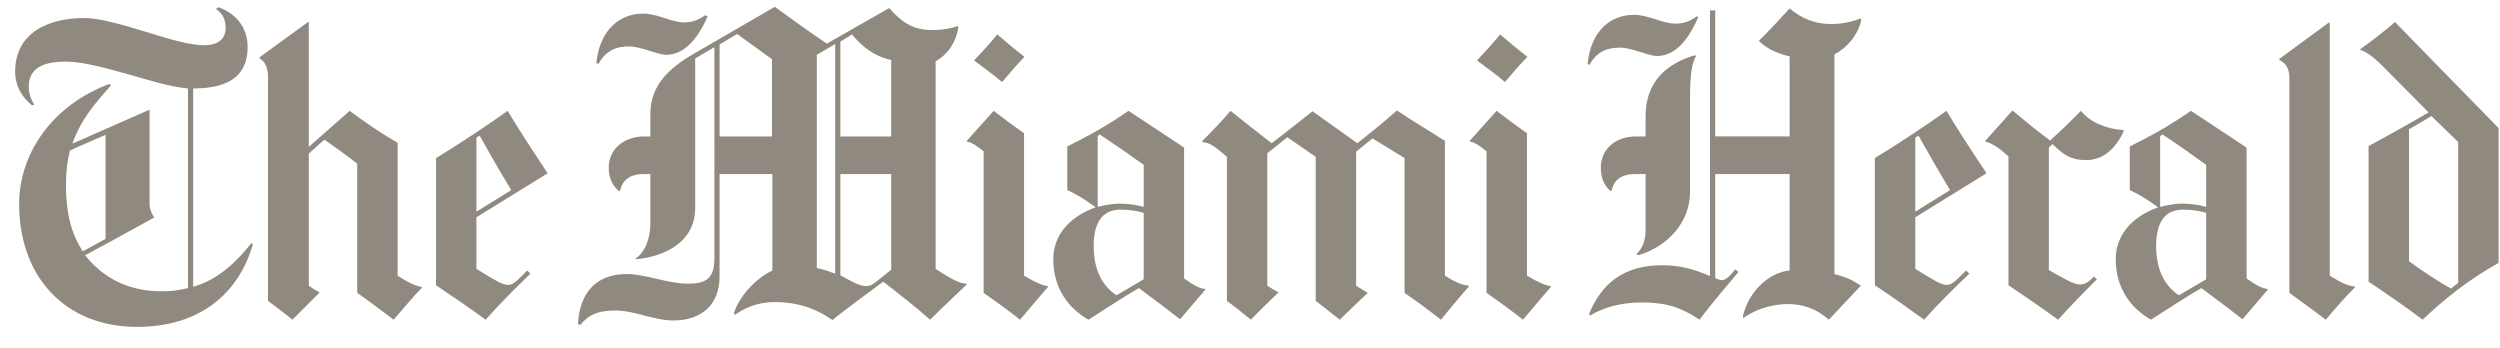 <svg width="151" height="21" viewBox="0 0 151 21" fill="none" xmlns="http://www.w3.org/2000/svg">
<g clip-path="url(#clip0_21697_5191)">
<path d="M142.24 17.352C141.737 17.851 141.063 18.604 140.478 19.31C139.613 18.649 138.771 18.062 138.278 17.69V4.689C138.278 4.048 137.971 3.767 137.673 3.626V3.554L140.671 1.354L140.717 1.401V16.652C141.436 17.085 141.732 17.247 142.217 17.302L142.24 17.352Z" fill="#90897F"/>
<path d="M128.272 7.928C127.786 8.984 127.016 9.669 126.025 9.669C125.082 9.669 124.701 9.401 123.97 8.701L123.751 8.918V16.314C124.867 16.949 125.294 17.182 125.637 17.182C125.925 17.182 126.148 17.038 126.482 16.699L126.652 16.87C125.794 17.714 124.996 18.555 124.309 19.311C123.309 18.585 122.332 17.915 121.312 17.231V9.45C120.96 9.121 120.413 8.671 119.936 8.556L119.911 8.507L121.554 6.672C122.367 7.348 122.97 7.863 123.826 8.484C124.542 7.843 125.044 7.353 125.687 6.695C126.232 7.378 127.232 7.799 128.249 7.854L128.272 7.928Z" fill="#90897F"/>
<path d="M102.563 1.064C101.922 2.52 101.127 3.383 100.072 3.383C99.573 3.383 98.561 2.877 97.85 2.877C97.05 2.877 96.445 3.125 95.989 3.94L95.892 3.843C96.097 1.835 97.298 0.895 98.695 0.895C99.565 0.895 100.425 1.427 101.185 1.427C101.647 1.427 102.066 1.31 102.513 0.967L102.563 1.064Z" fill="#90897F"/>
<path d="M112.42 1.209C112.241 2.103 111.533 2.91 110.8 3.287V16.553C111.51 16.74 111.868 16.895 112.395 17.256L110.462 19.309C109.743 18.655 108.879 18.366 108.021 18.366C106.8 18.366 105.882 18.797 105.289 19.211L105.266 19.116C105.665 17.417 107.011 16.432 108.093 16.337V10.512H103.599V16.796C103.74 16.865 103.864 16.918 104.01 16.918C104.251 16.918 104.573 16.595 104.808 16.263L105 16.432C104.417 17.138 103.39 18.311 102.656 19.309C101.535 18.56 100.617 18.268 99.152 18.268C97.902 18.268 96.818 18.577 96.036 19.066L95.987 18.945C96.708 17.18 98.035 16.02 100.385 16.02C101.438 16.02 102.257 16.234 103.286 16.674V0.629H103.6V8.24H108.094V3.407C107.335 3.232 106.684 2.927 106.234 2.464C106.829 1.884 107.535 1.128 108.094 0.508C108.743 1.071 109.569 1.451 110.584 1.451C111.195 1.451 111.822 1.344 112.371 1.112L112.42 1.209Z" fill="#90897F"/>
<path d="M102.439 3.383C102.184 3.845 102.077 4.497 102.077 5.993V11.6C102.077 13.397 100.762 14.875 98.958 15.417L98.84 15.345C99.18 15.043 99.394 14.523 99.394 13.945V10.513H98.766C97.8 10.513 97.442 10.994 97.34 11.528H97.269C96.991 11.3 96.689 10.885 96.689 10.125C96.689 9.023 97.559 8.241 98.814 8.241H99.394V7.009C99.394 4.939 100.66 3.843 102.365 3.336L102.439 3.383Z" fill="#90897F"/>
<path d="M92.254 3.432C91.856 3.843 91.449 4.305 90.9 4.955C90.445 4.558 89.834 4.126 89.208 3.65C89.65 3.183 90.111 2.693 90.611 2.079C91.139 2.539 91.703 3.008 92.254 3.432Z" fill="#90897F"/>
<path d="M93.677 17.326C93.677 17.326 93.044 18.048 91.987 19.31C91.323 18.784 90.463 18.157 89.787 17.691V9.136C89.303 8.751 89.053 8.602 88.799 8.556L88.772 8.506L90.392 6.694C91.025 7.184 91.572 7.583 92.229 8.048V16.652C92.9 17.059 93.37 17.243 93.654 17.28L93.677 17.326Z" fill="#90897F"/>
<path d="M88.725 17.302C88.725 17.302 88.252 17.815 87.033 19.31C86.304 18.735 85.613 18.229 84.835 17.691V9.546L82.901 8.362L81.911 9.159V17.257C82.261 17.474 82.61 17.691 82.61 17.691C82.165 18.108 81.318 18.913 80.92 19.31C80.309 18.821 79.47 18.174 79.47 18.174V9.474L77.755 8.29L76.545 9.256V17.256C76.766 17.401 77.024 17.562 77.222 17.663C76.652 18.202 76.058 18.774 75.555 19.309C75.043 18.896 74.475 18.439 74.105 18.173V9.474C73.308 8.773 73.041 8.622 72.631 8.579L72.606 8.531C73.181 7.955 73.82 7.298 74.323 6.695C75.086 7.298 75.923 7.974 76.812 8.653C77.525 8.098 78.328 7.477 79.276 6.72C80.053 7.282 81.115 8.023 81.983 8.653C82.807 7.999 83.578 7.378 84.376 6.672C85.076 7.158 86.631 8.09 87.274 8.507V16.652C87.788 16.984 88.248 17.201 88.7 17.257L88.725 17.302Z" fill="#90897F"/>
<path d="M61.877 3.432C61.479 3.843 61.072 4.305 60.525 4.955C60.07 4.558 59.459 4.126 58.833 3.65C59.273 3.183 59.738 2.693 60.234 2.079C60.765 2.539 61.328 3.008 61.877 3.432Z" fill="#90897F"/>
<path d="M63.301 17.327C63.301 17.327 62.667 18.049 61.611 19.311C60.946 18.785 60.086 18.158 59.411 17.692V9.137C58.927 8.752 58.677 8.603 58.42 8.557L58.395 8.507L60.016 6.695C60.648 7.185 61.195 7.584 61.852 8.049V16.653C62.524 17.06 62.994 17.244 63.277 17.281L63.301 17.327Z" fill="#90897F"/>
<path d="M42.738 0.992C42.097 2.447 41.279 3.311 40.225 3.311C39.724 3.311 38.715 2.804 38.002 2.804C37.202 2.804 36.598 3.053 36.141 3.868L36.02 3.795C36.224 1.785 37.448 0.822 38.846 0.822C39.715 0.822 40.577 1.355 41.335 1.355C41.8 1.355 42.221 1.184 42.593 0.92L42.738 0.992Z" fill="#90897F"/>
<path d="M25.492 17.376C24.995 17.872 24.421 18.561 23.776 19.311C23.008 18.726 22.079 18.033 21.576 17.691V9.885C20.943 9.384 20.266 8.913 19.595 8.434C19.237 8.745 18.968 8.993 18.652 9.281V17.257C18.867 17.418 19.041 17.523 19.306 17.664L17.663 19.31C17.034 18.794 16.491 18.413 16.188 18.174V4.714C16.188 4.124 16.031 3.725 15.681 3.529V3.458L18.606 1.33L18.652 1.355V8.871L21.118 6.696C22.031 7.378 22.997 8.033 24.017 8.629V16.653C24.56 17.015 25.054 17.258 25.445 17.326L25.492 17.376Z" fill="#90897F"/>
<path d="M150.916 15.876C149.056 16.918 147.63 18.075 146.324 19.309C145.307 18.528 144.052 17.68 143.061 17.013V8.822C144.133 8.239 145.318 7.595 146.687 6.791L143.908 3.988C143.375 3.452 142.988 3.164 142.579 3.022L142.556 2.973C143.399 2.368 144.093 1.821 144.657 1.33C145.731 2.437 148.134 4.898 150.916 7.735V15.876ZM148.475 17.086V8.579L146.856 7.008C146.313 7.356 145.914 7.557 145.504 7.805V15.781C146.213 16.307 147.419 17.099 148.041 17.424L148.475 17.086Z" fill="#90897F"/>
<path d="M136.974 17.497L135.449 19.283C134.634 18.653 134.01 18.177 132.963 17.401C131.907 18.009 131.349 18.406 129.917 19.31C128.666 18.603 127.79 17.365 127.79 15.66C127.79 14.296 128.651 13.14 130.351 12.519C129.589 11.973 129.284 11.793 128.638 11.48V8.845C130.083 8.121 130.963 7.63 132.334 6.695C133.458 7.444 134.304 7.985 135.693 8.918V16.82C136.364 17.3 136.679 17.428 136.95 17.448L136.974 17.497ZM133.251 12.493V9.957C132.327 9.29 131.693 8.84 130.618 8.121L130.472 8.218V12.493C130.928 12.375 131.469 12.298 131.752 12.298C132.379 12.299 132.828 12.382 133.251 12.493ZM133.251 16.869V12.857C132.899 12.749 132.453 12.663 131.85 12.663C130.639 12.663 130.23 13.607 130.23 14.862C130.23 16.225 130.699 17.237 131.609 17.835L133.251 16.869Z" fill="#90897F"/>
<path d="M119.984 10.464L115.684 13.123V16.241C116.819 16.934 117.231 17.207 117.591 17.207C117.919 17.207 118.174 16.911 118.752 16.336L118.944 16.53C118.029 17.407 117.108 18.304 116.214 19.309C115.273 18.622 114.179 17.851 113.241 17.23V9.546C114.493 8.799 116.546 7.432 117.568 6.694C118.236 7.813 119.031 9.031 119.984 10.464ZM117.784 11.48C117.15 10.44 116.387 9.106 115.876 8.192L115.683 8.312V12.785L117.784 11.48Z" fill="#90897F"/>
<path d="M72.801 17.497L71.278 19.283C70.462 18.653 69.838 18.177 68.789 17.401C67.733 18.009 67.178 18.406 65.744 19.31C64.494 18.603 63.618 17.365 63.618 15.66C63.618 14.296 64.479 13.14 66.179 12.519C65.416 11.973 65.112 11.793 64.464 11.48V8.845C65.909 8.121 66.791 7.63 68.161 6.695C69.286 7.444 70.132 7.985 71.52 8.918V16.82C72.192 17.3 72.506 17.428 72.777 17.448L72.801 17.497ZM69.08 12.493V9.957C68.155 9.29 67.496 8.84 66.421 8.121L66.301 8.218V12.493C66.756 12.375 67.296 12.298 67.582 12.298C68.206 12.299 68.655 12.382 69.08 12.493ZM69.08 16.869V12.857C68.728 12.749 68.28 12.663 67.677 12.663C66.466 12.663 66.059 13.607 66.059 14.862C66.059 16.225 66.526 17.237 67.436 17.835L69.08 16.869Z" fill="#90897F"/>
<path d="M58.396 17.181C58.396 17.181 57.037 18.459 56.174 19.31C55.395 18.603 54.283 17.739 53.347 17.013C52.639 17.546 50.879 18.826 50.278 19.333C49.494 18.768 48.377 18.245 46.797 18.245C45.736 18.245 44.979 18.607 44.381 19.017L44.333 18.899C44.637 17.963 45.539 16.881 46.652 16.337V10.512H43.462V16.721C43.462 18.363 42.403 19.356 40.683 19.356C39.475 19.356 38.345 18.755 37.179 18.755C35.994 18.755 35.497 19.083 35.054 19.622L34.909 19.576C35.004 17.703 35.999 16.553 37.833 16.553C39.017 16.553 40.309 17.135 41.579 17.135C42.702 17.135 43.149 16.758 43.149 15.611V2.852C42.594 3.163 42.372 3.314 41.99 3.529V12.565C41.99 14.51 40.322 15.475 38.414 15.66L38.389 15.61C38.891 15.298 39.282 14.52 39.282 13.485V10.513H38.87C37.905 10.513 37.547 11.018 37.445 11.553L37.372 11.528C37.095 11.3 36.768 10.885 36.768 10.125C36.768 9.023 37.665 8.241 38.919 8.241H39.282V6.889C39.282 5.174 40.369 4.136 41.917 3.239L46.797 0.412C47.747 1.101 48.952 1.978 49.94 2.635L53.71 0.485C54.367 1.243 55.06 1.815 56.294 1.815C56.942 1.815 57.511 1.703 57.841 1.572L57.889 1.646C57.757 2.479 57.314 3.254 56.512 3.699V16.242C57.304 16.754 57.9 17.126 58.373 17.136L58.396 17.181ZM53.83 8.241V3.626C52.779 3.395 52.067 2.818 51.461 2.079L50.759 2.514V8.241H53.83ZM50.447 16.53V2.658L49.335 3.31V16.192C49.77 16.264 50.033 16.393 50.447 16.53ZM46.628 8.241V3.577C46.628 3.577 45.24 2.576 44.525 2.054L43.463 2.683V8.241H46.628ZM53.83 16.288V10.513H50.759V16.626C51.553 17.06 51.905 17.28 52.356 17.28C52.603 17.28 52.855 17.073 53.08 16.892C53.08 16.892 53.559 16.501 53.83 16.288Z" fill="#90897F"/>
<path d="M33.078 10.465L28.776 13.124V16.242C29.913 16.935 30.326 17.208 30.687 17.208C31.016 17.208 31.27 16.912 31.846 16.337L32.039 16.531C31.124 17.408 30.227 18.305 29.333 19.31C28.39 18.623 27.271 17.852 26.337 17.231V9.547C27.587 8.8 29.641 7.433 30.661 6.695C31.331 7.814 32.125 9.032 33.078 10.465ZM30.879 11.481C30.244 10.441 29.479 9.107 28.97 8.193L28.776 8.313V12.786L30.879 11.481Z" fill="#90897F"/>
<path d="M15.269 14.767C14.451 17.621 12.176 19.744 8.286 19.744C3.881 19.744 1.156 16.662 1.156 12.325C1.156 9.217 3.218 6.334 6.594 5.075L6.713 5.148C5.723 6.267 4.885 7.216 4.371 8.677L9.034 6.623V12.348C9.034 12.591 9.177 12.96 9.3 13.097V13.146C8.241 13.732 6.063 14.93 5.143 15.417C6.209 16.77 7.722 17.595 9.783 17.595C10.32 17.595 10.754 17.542 11.354 17.401V5.341C10.309 5.263 8.898 4.812 7.776 4.497C6.421 4.113 4.997 3.722 3.984 3.722C2.66 3.722 1.736 4.082 1.736 5.245C1.736 5.644 1.871 6.002 2.075 6.332L1.931 6.357C1.36 5.913 0.915 5.21 0.915 4.328C0.915 1.964 2.936 1.088 5.096 1.088C5.976 1.088 7.318 1.47 8.695 1.887C9.684 2.184 11.309 2.733 12.321 2.733C13.198 2.733 13.627 2.333 13.627 1.693C13.627 1.146 13.449 0.845 13.045 0.533L13.191 0.437C14.192 0.775 14.956 1.62 14.956 2.828C14.956 4.422 14.033 5.342 11.669 5.342V17.326C13.272 16.856 14.361 15.716 15.197 14.671L15.269 14.767ZM6.376 14.428V8.144C5.7 8.448 4.918 8.767 4.225 9.087C4.054 9.767 3.984 10.419 3.984 11.166C3.984 12.766 4.261 14.05 4.999 15.177C5.459 14.931 6.019 14.632 6.376 14.428Z" fill="#90897F"/>
</g>
<defs>
<clipPath id="clip0_21697_5191">
<rect width="150" height="20" fill="white" transform="translate(0.915 0.078)"/>
</clipPath>
</defs>
</svg>
